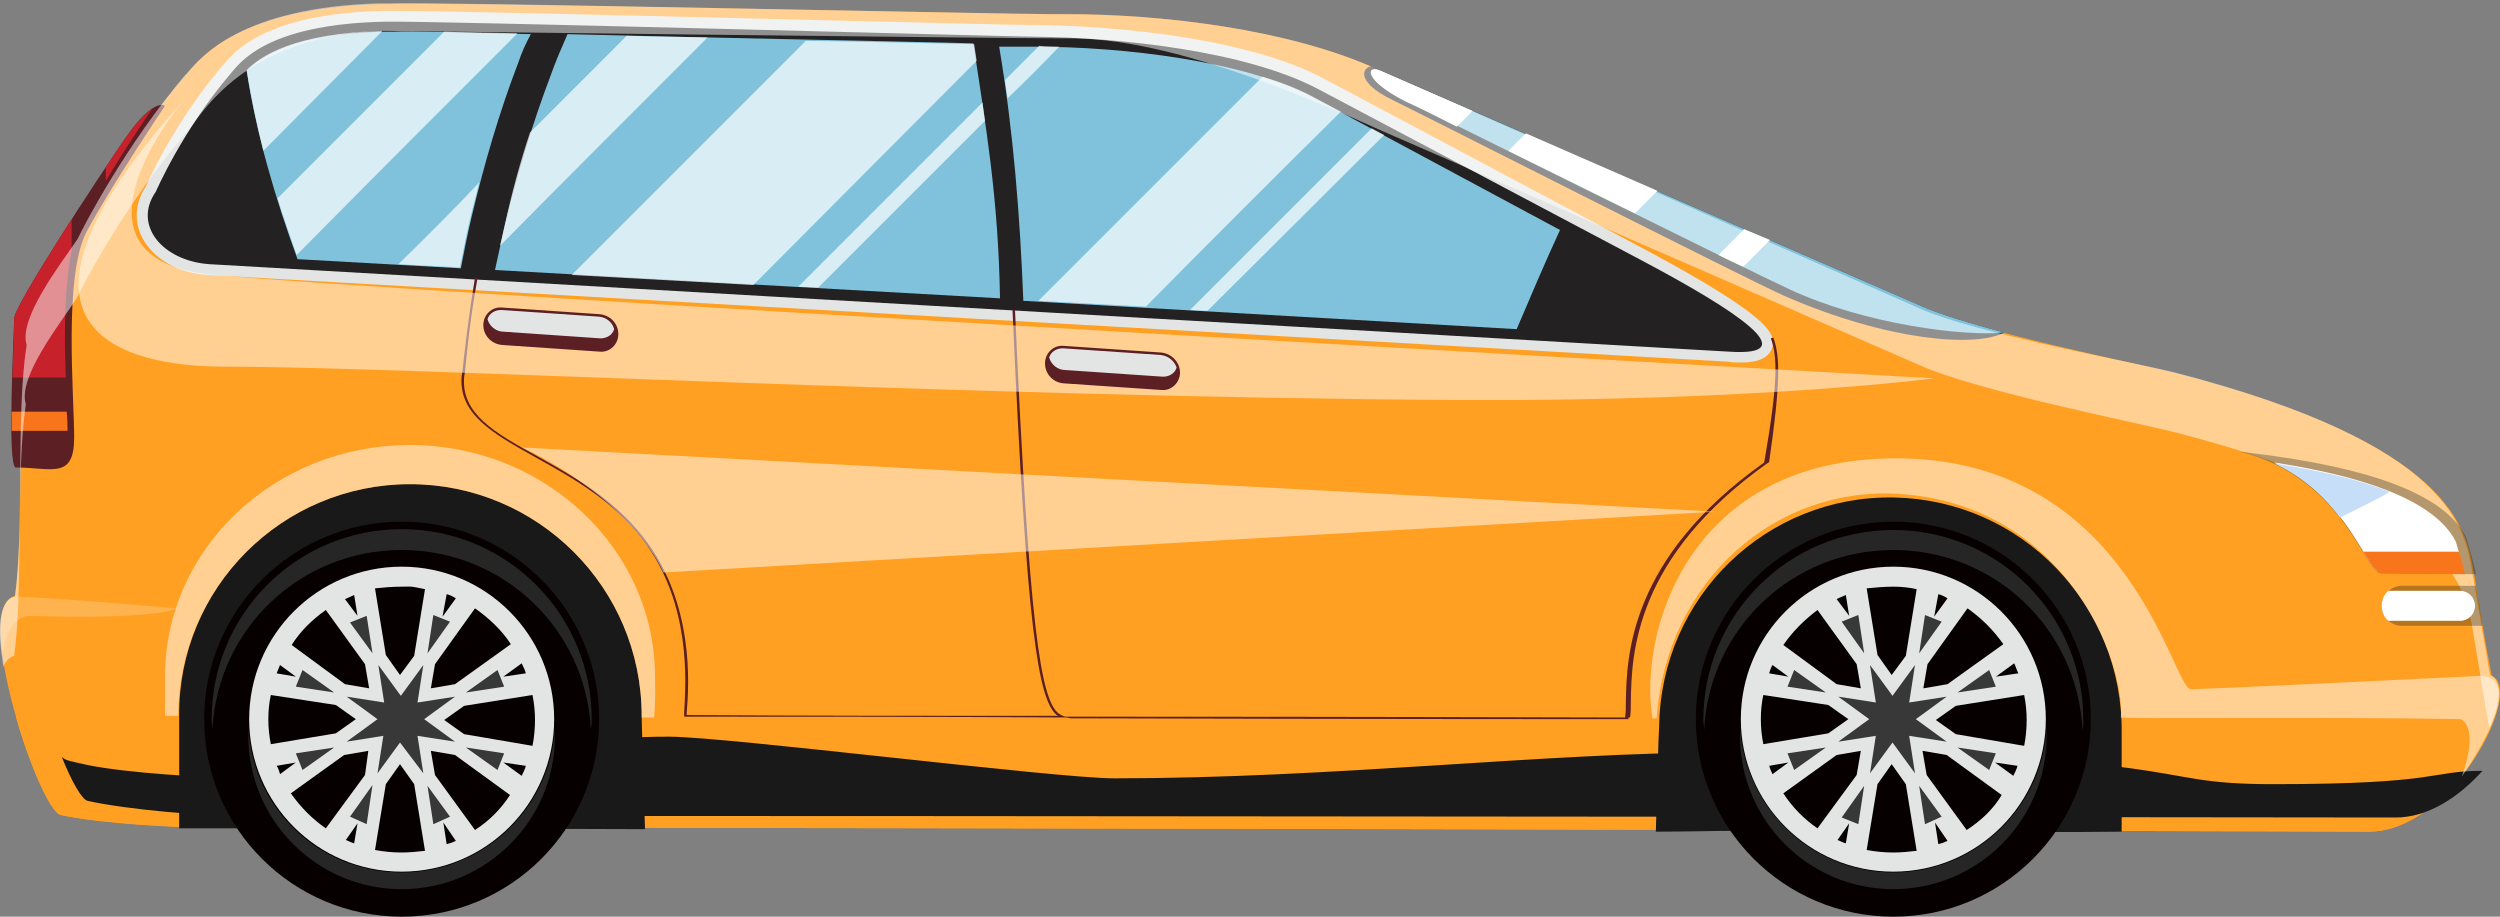 <?xml version="1.0" encoding="utf-8"?>
<!-- Generator: Adobe Illustrator 21.1.0, SVG Export Plug-In . SVG Version: 6.00 Build 0)  -->
<svg version="1.1" id="圖層_1" xmlns="http://www.w3.org/2000/svg" xmlns:xlink="http://www.w3.org/1999/xlink" x="0px" y="0px"
	 viewBox="0 0 300 110" style="enable-background:new 0 0 300 110;" xml:space="preserve">
<rect x="0" y="0" width="300" height="110" fill="#808080" stroke="none"/>
<style type="text/css">
	.st0{fill:#DB3535;}
	.st1{fill:#F4CC25;}
	.st2{fill:#F2A927;}
	.st3{fill:#2A2A2B;}
	.st4{fill:#F29B27;}
	.st5{fill:#CE7305;}
	.st6{fill:#070707;}
	.st7{fill:#091119;}
	.st8{opacity:0.3;fill:#091119;}
	.st9{fill:#FFFFFF;}
	.st10{fill:#F49625;}
	.st11{opacity:0.3;fill:#2A2A2B;}
	.st12{opacity:0.2;fill:#F9F9F9;}
	.st13{fill:#80C2DC;}
	.st14{opacity:0.6;fill:#FFFFFF;}
	.st15{opacity:0.7;fill:#FFFFFF;}
	.st16{opacity:0.6;}
	.st17{fill:#EDEDED;}
	.st18{opacity:0.2;fill:#EDEDED;}
	.st19{fill:#FFA022;}
	.st20{fill:#E3E5E5;}
	.st21{fill:#232122;}
	.st22{fill:#191919;}
	.st23{fill:#070000;}
	.st24{fill:#383838;}
	.st25{fill:#262626;}
	.st26{fill:#5C1F24;}
	.st27{opacity:0.5;fill:#FFFFFF;}
	.st28{opacity:0.2;fill:#FFFFFF;}
	.st29{fill:#C7212B;}
	.st30{fill:#F9751C;}
	.st31{fill:#C7DEF9;}
	.st32{opacity:0.7;}
	.st33{fill:#E3E3E3;}
	.st34{fill:#757575;}
	.st35{fill:#1992FD;}
	.st36{fill:#5E921B;}
	.st37{fill:#EBEDF0;}
	.st38{fill:#90C642;}
	.st39{fill:#73AD29;}
	.st40{fill:#2B2B2B;}
	.st41{fill:#231F20;}
	.st42{fill:#242424;}
	.st43{fill:#E5E3E8;}
	.st44{fill:#C6C5C3;}
	.st45{fill:#424241;}
	.st46{fill:#999999;}
	.st47{fill:#59B9FF;}
</style>
<g>
	<g>
		<path class="st19" d="M296.9,68.9c0.8,5.4,2.1,12.2,2.1,12.2c4,1.6-4.6,18.7-14.8,18.7c0,0-159.8-0.5-259.8-0.5
			c-2.9,0-12.2-0.5-17.1-1.5c-2.5-0.5-10.8-25-5.5-26.3c1.1-8,0.2-22,1.4-30.2c-1-3.2,4-9.5,6.1-12.7C10.1,27,15.1,17.4,22.3,9
			c0.1-0.1,0.1-0.1,0.2-0.2c1.6-2,6.4-7.8,22.9-8.3l1.2,0C53,0.2,120,1.7,126.4,1.7c0.6,0,1.1,0,1.6,0c11.1,0,26.7,1.7,37.7,6.8
			l64.7,28.2c6.8,3.1,26.5,7,30.8,8.1C294.4,53.4,296,63.5,296.9,68.9z"/>
		<path class="st20" d="M208.8,43.5c-0.4,0-0.9,0-1.4-0.1L25,33c-3.7-0.2-6.7-2-8-4.6c-0.9-1.9-0.8-4.1,0.5-6
			c0.4-1,3.6-7.9,9.1-14.4c0-0.1,0.1-0.1,0.2-0.2c1.2-1.5,5-6.2,19.3-6.5c0.2,0,0.5,0,0.9,0c5.9,0,30.8,0.6,50.7,1.1
			C110.6,2.7,121.7,3,124,3c11.1,0.1,26.1,1.8,34.8,6.4l38.9,20.7c14.5,7.8,15.4,9.9,15,11.5C212.2,43.5,209.7,43.5,208.8,43.5z"/>
		<path class="st21" d="M197.1,31.3c11.3,6,19.6,11.5,10.4,10.9L25.1,31.7c-5.6-0.4-9.2-4.7-6.4-8.7c0,0,3.2-7.4,9-14.2
			c1-1.1,4-5.9,18.5-6.2c6.2-0.1,71.6,1.7,77.8,1.8c10.4,0.1,25.5,1.7,34.2,6.3L197.1,31.3z"/>
		<path class="st13" d="M47.3,3.8l-1,0C35.3,4,31.3,6.8,29.6,8.5c1.2,7.7,3.4,15.2,6.1,22.6l19.6,1.1c0.4-2.1,0.8-4.1,1.3-6.2
			c1.5-6.3,3.3-12.5,5.6-18.5c0.4-1.2,0.9-2.3,1.5-3.4C55.3,3.9,48.9,3.7,47.3,3.8z"/>
		<path class="st13" d="M66.1,9c-2.2,5.8-4,11.8-5.5,17.9c-0.4,1.8-0.8,3.7-1.2,5.5l60.6,3.4c-0.2-12.1-1.7-20.6-3.2-30.6
			c-11.2-0.3-33.7-0.7-48.7-1.1C67.4,5.7,66.7,7.3,66.1,9z"/>
		<path class="st13" d="M157.6,11.7c-8.3-4.4-22.8-6.1-33.6-6.1c-0.5,0-1,0-1.6,0c-0.5,0-1.3,0-2.5,0c1.7,10.1,2.5,20.3,2.9,30.5
			l59.2,3.4c1.7-4,3.4-8,5.2-11.9L157.6,11.7z"/>
	</g>
	<path class="st19" d="M1.9,86c1.7,6,4.2,11.6,5.4,11.8c4.9,1.1,14.2,1.5,17.1,1.5c100.1,0,259.8,0.5,259.8,0.5
		c4.1,0,7.2-2.5,10.4-5.5c3.8-7.5,0.7-7.9,0.7-7.9C249.6,86.3,1.9,86,1.9,86z"/>
	<path class="st22" d="M272.7,94.1c-16.6,0-6.6-3.8-66.2-3.8c-20.9,0-46.4,3.1-72.8,3.1c-7,0-46.6-5-53.4-5
		c-17.6,0-37.2,4.9-52.7,4.9c-2.9,0-12.2-0.5-17.1-1.5c-1.7-0.4-2.7-0.5-3.1-1c1.2,3,2.4,5.1,3.1,5.3c4.9,1.1,14.3,1.8,17.2,1.8
		c100.1,0,259.8,0.2,259.8,0.2c3.9,0,7.6-2.5,10.4-5.6C291.5,92.5,293,94.1,272.7,94.1z"/>
	<g>
		<g>
			<g>
				<path class="st22" d="M49.2,58.1C64.5,58.1,77,70.5,77,85.9c0,0.9,0.2,6.7,0.4,13.6c-23-0.1-47.3-0.1-55.9-0.1
					c0-3.5,0-9.8,0-13.5C21.4,70.5,33.9,58.1,49.2,58.1z"/>
				<path class="st22" d="M227.3,59.7c15.3,0.3,27.5,12.9,27.3,28.3c0,0.8,0,5.9,0,11.8c-14.7,0.2-31.5-0.3-46.3-0.1
					c-2.6,0-5.9,0.1-9.6,0.1c0.2-6.3,0.3-11.5,0.4-12.6C199.3,71.6,212,59.4,227.3,59.7z"/>
			</g>
		</g>
		<g>
			<circle class="st23" cx="227.2" cy="86.3" r="23.7"/>
			<path class="st20" d="M208.9,86.3c0,10.1,8.2,18.3,18.3,18.3c10.1,0,18.3-8.2,18.3-18.3c0-10.1-8.2-18.3-18.3-18.3
				C217.1,68,208.9,76.2,208.9,86.3z M212.3,91.9l2.3-0.4l-1.9,1.4C212.5,92.5,212.4,92.2,212.3,91.9z M211.6,89.3
				c-0.2-1-0.3-2-0.3-3c0-1,0.1-2,0.3-2.9l7.8,1.2l2.4,1.7l-2.4,1.7L211.6,89.3z M241.6,93.1l-2.2-1.6l2.7,0.4
				C242,92.3,241.8,92.7,241.6,93.1z M234.7,88.1l-2.4-1.7l2.4-1.7l8.2-1.3c0.2,1,0.3,2,0.3,3c0,1-0.1,2.1-0.3,3.1L234.7,88.1z
				 M242.2,80.8l-2.7,0.4l2.2-1.6C241.9,80,242,80.4,242.2,80.8z M212.7,79.8l1.9,1.4l-2.3-0.4C212.4,80.5,212.5,80.1,212.7,79.8z
				 M218.1,73.2l4.7,6.5l0.5,2.9l-2.9-0.5l-6.4-4.7C215.1,75.8,216.5,74.4,218.1,73.2z M220.4,71.9c0.3-0.2,0.7-0.3,1.1-0.5l0.4,2.5
				L220.4,71.9z M227.2,70.4c1,0,1.9,0.1,2.8,0.3l-1.3,8L227,81l-1.7-2.4l-1.3-8C225.1,70.5,226.1,70.4,227.2,70.4z M232.6,71.3
				c0.4,0.1,0.8,0.3,1.1,0.5l-1.6,2.2L232.6,71.3z M240.4,77.3l-6.7,4.8l-2.9,0.5l0.5-2.9l4.8-6.7C237.8,74.2,239.2,75.6,240.4,77.3
				z M236,99.6l-4.8-6.6l-0.5-2.9l2.9,0.5l6.6,4.8C239.2,97.1,237.7,98.5,236,99.6z M233.7,100.9c-0.4,0.2-0.7,0.3-1.1,0.4l-0.4-2.6
				L233.7,100.9z M227.2,102.3c-1.1,0-2.1-0.1-3.2-0.3l1.3-7.9l1.7-2.4l1.7,2.4l1.3,8C229.1,102.2,228.2,102.3,227.2,102.3z
				 M221.5,101.2c-0.4-0.1-0.7-0.3-1-0.4l1.4-2L221.5,101.2z M214,95.2l6.4-4.6l2.9-0.5l-0.5,2.9l-4.7,6.4
				C216.5,98.3,215.1,96.9,214,95.2z"/>
			<g>
				<path class="st24" d="M223,98.9l-2-0.8l2.7-3.8L223,98.9z M231,98.9l-0.7-4.6L233,98L231,98.9z M224.4,92.8l0.7-4.5l-4.5,0.7
					l3.7-2.7l-3.7-2.7l4.5,0.7l-0.7-4.5l2.7,3.7l2.7-3.7l-0.7,4.5l4.5-0.7l-3.7,2.7l3.7,2.7l-4.5-0.7l0.7,4.5l-2.7-3.7L224.4,92.8z
					 M215.3,92.4l-0.8-2l4.6-0.7L215.3,92.4z M238.7,92.4l-3.8-2.7l4.6,0.7L238.7,92.4z M234.9,83.1l3.8-2.7l0.8,2L234.9,83.1z
					 M219.1,83.1l-4.6-0.7l0.8-2L219.1,83.1z M223.7,78.4l-2.7-3.8l2-0.8L223.7,78.4z M230.3,78.4l0.7-4.6l2,0.8L230.3,78.4z"/>
			</g>
			<path class="st25" d="M227.2,66c-12.2,0-22.1,9.5-22.7,21.6c0-0.4-0.1-0.8-0.1-1.2c0-12.6,10.2-22.8,22.8-22.8
				c12.6,0,22.8,10.2,22.8,22.8c0,0.4,0,0.8-0.1,1.2C249.3,75.5,239.4,66,227.2,66z"/>
			<path class="st25" d="M227.2,104.7c9.8,0,17.9-7.7,18.4-17.4c0,0.3,0,0.7,0,1c0,10.2-8.3,18.4-18.4,18.4
				c-10.2,0-18.4-8.3-18.4-18.4c0-0.3,0-0.7,0-1C209.4,97,217.4,104.7,227.2,104.7z"/>
		</g>
		<g>
			<circle class="st23" cx="48.2" cy="86.3" r="23.7"/>
			<path class="st20" d="M29.9,86.3c0,10.1,8.2,18.3,18.3,18.3c10.1,0,18.3-8.2,18.3-18.3c0-10.1-8.2-18.3-18.3-18.3
				C38.1,68,29.9,76.2,29.9,86.3z M33.2,91.9l2.3-0.4l-1.9,1.4C33.5,92.5,33.4,92.2,33.2,91.9z M32.5,89.3c-0.2-1-0.3-2-0.3-3
				c0-1,0.1-2,0.3-2.9l7.8,1.2l2.4,1.7l-2.4,1.7L32.5,89.3z M62.6,93.1l-2.2-1.6l2.7,0.4C63,92.3,62.8,92.7,62.6,93.1z M55.7,88.1
				l-2.4-1.7l2.4-1.7l8.2-1.3c0.2,1,0.3,2,0.3,3c0,1-0.1,2.1-0.3,3.1L55.7,88.1z M63.1,80.8l-2.7,0.4l2.2-1.6
				C62.8,80,63,80.4,63.1,80.8z M33.6,79.8l1.9,1.4l-2.3-0.4C33.3,80.5,33.5,80.1,33.6,79.8z M39.1,73.2l4.7,6.5l0.5,2.9l-2.9-0.5
				l-6.4-4.7C36,75.8,37.4,74.4,39.1,73.2z M41.4,71.9c0.4-0.2,0.7-0.3,1.1-0.5l0.4,2.5L41.4,71.9z M48.2,70.4
				c1.5,0,0.8-0.1,2.8,0.3l-1.3,8L48,81l-1.7-2.4l-1.3-8C46,70.5,47.1,70.4,48.2,70.4z M53.6,71.3c0.4,0.1,0.8,0.3,1.1,0.5l-1.6,2.2
				L53.6,71.3z M61.3,77.3l-6.7,4.8l-2.9,0.5l0.5-2.9L57,73C58.7,74.2,60.2,75.6,61.3,77.3z M57,99.6L52.2,93l-0.5-2.9l2.9,0.5
				l6.6,4.8C60.1,97.1,58.7,98.5,57,99.6z M54.7,100.9c-0.4,0.2-0.7,0.3-1.1,0.4l-0.4-2.6L54.7,100.9z M48.2,102.3
				c-1.1,0-2.1-0.1-3.2-0.3l1.3-7.9l1.7-2.4l1.7,2.4l1.3,8C50.1,102.2,49.1,102.3,48.2,102.3z M42.5,101.2c-0.4-0.1-0.7-0.3-1-0.4
				l1.4-2L42.5,101.2z M34.9,95.2l6.4-4.6l2.9-0.5L43.8,93l-4.7,6.4C37.5,98.3,36.1,96.9,34.9,95.2z"/>
			<g>
				<path class="st24" d="M44,98.9L42,98l2.7-3.8L44,98.9z M52,98.9l-0.7-4.6L54,98L52,98.9z M45.3,92.8l0.7-4.5L41.6,89l3.7-2.7
					l-3.7-2.7l4.5,0.7l-0.7-4.5l2.7,3.7l2.7-3.7l-0.7,4.5l4.5-0.7l-3.7,2.7l3.7,2.7l-4.5-0.7l0.7,4.5L48,89.1L45.3,92.8z M36.3,92.4
					l-0.8-2l4.6-0.7L36.3,92.4z M59.7,92.4l-3.8-2.7l4.6,0.7L59.7,92.4z M55.9,83.1l3.8-2.7l0.8,2L55.9,83.1z M40.1,83.1l-4.6-0.7
					l0.8-2L40.1,83.1z M44.7,78.4L42,74.7l2-0.8L44.7,78.4z M51.3,78.4l0.7-4.6l2,0.8L51.3,78.4z"/>
			</g>
			<path class="st25" d="M48.2,66C36,66,26.1,75.5,25.5,87.5c0-0.4-0.1-0.8-0.1-1.2c0-12.6,10.2-22.8,22.8-22.8
				C60.8,63.5,71,73.7,71,86.3c0,0.4,0,0.8-0.1,1.2C70.3,75.5,60.4,66,48.2,66z"/>
			<path class="st25" d="M48.2,104.7c9.8,0,17.9-7.7,18.4-17.4c0,0.3,0,0.7,0,1c0,10.2-8.3,18.4-18.4,18.4
				c-10.2,0-18.4-8.3-18.4-18.4c0-0.3,0-0.7,0-1C30.3,97,38.3,104.7,48.2,104.7z"/>
		</g>
	</g>
	<path class="st21" d="M167.3,12.1c3.3,1.6,42.1,21.3,46.8,23.4c12.6,5.5,23.1,6.2,26.4,4.4c-4.1-1.1-7.8-2.2-10-3.2L164.6,8
		C164,7.8,161.9,9.5,167.3,12.1z"/>
	<path class="st13" d="M168.8,12.1c3.3,1.6,41.3,20.5,45.9,22.6c9.2,4.3,21.3,5.7,25.8,5.2c-4.1-1.1-7.8-2.2-10-3.2L165.7,8.5
		C164,7.7,163.4,9.5,168.8,12.1z"/>
	<path class="st26" d="M212.8,40.5l-0.3,0.1c0.8,2.2,0.9,5.2-0.8,14.9c-16.2,11.5-16.5,23.2-16.6,28.8c0,0.7,0,1.3-0.1,1.8
		c-2,0-31.5-0.1-64.9-0.1v0c0,0-0.1,0-0.1,0c-0.7,0-1.5,0-2.2,0c-0.3-0.1-0.5-0.2-0.8-0.4c-2.1-1.8-3.5-10.1-5.2-48.4l-0.3,0
		c1.7,38.6,3.1,46.7,5.3,48.6c0.1,0.1,0.2,0.1,0.3,0.1c-15,0-30.6,0-44.7-0.1l0-0.2c0.3-3.6,0.9-13.2-5.1-21
		c-3.7-4.8-8.6-7.5-12.9-9.9c-5.1-2.8-9.1-5.1-8.7-9.5l0.1-0.6c0.2-1.9,0.5-5.7,1.5-11.2l-0.3-0.1c-0.9,5.5-1.3,9.4-1.5,11.2
		l-0.1,0.6c-0.4,4.6,3.7,6.9,8.9,9.8c4.3,2.4,9.2,5.1,12.8,9.8c5.9,7.7,5.2,17.2,5,20.8l0,0.5h0.2c14.4,0,30.3,0,45.6,0.1
		c0.2,0,0.4,0.1,0.7,0.1c0.3,0,0.5,0,0.8,0c0.2,0,0.5,0,0.8,0c34.4,0.1,64.7,0.1,65.2,0.1v-0.2l0.2,0c0.1-0.5,0.1-1.2,0.1-2
		c0.1-5.6,0.4-17.2,16.5-28.6l0.1,0l0-0.1C213.7,45.8,213.6,42.7,212.8,40.5z"/>
	<path class="st27" d="M21.9,12.2c0,0-15.6,18.6,3.1,20.7c14.6,1.7,207.1,12.5,207.1,12.5s-21.3,2.8-57,2.6
		C117.7,47.7,48.9,44,27,44C18.2,44-4.7,41.8,21.9,12.2z"/>
	<g>
		<path class="st26" d="M141.6,44.7c0,1.2-1,2.2-2.2,2.1L127.6,46c-1.2-0.1-2.2-1.1-2.2-2.4l0,0c0-1.2,1-2.2,2.2-2.1l11.7,0.8
			C140.6,42.4,141.6,43.5,141.6,44.7L141.6,44.7z"/>
		<path class="st20" d="M139.3,42.6l-11.7-0.8c0,0-0.1,0-0.1,0c-0.7,0-1.4,0.4-1.6,1.1c0.2,0.8,1,1.5,1.9,1.5l11.7,0.8
			c0,0,0.1,0,0.1,0c0.7,0,1.4-0.4,1.6-1.1C140.9,43.3,140.2,42.7,139.3,42.6z"/>
	</g>
	<g>
		<path class="st26" d="M74.2,40.1c0,1.2-1,2.2-2.2,2.1l-11.7-0.8C59,41.3,58,40.3,58,39l0,0c0-1.2,1-2.2,2.2-2.1l11.7,0.8
			C73.2,37.8,74.2,38.8,74.2,40.1L74.2,40.1z"/>
		<path class="st20" d="M71.9,38l-11.7-0.8c0,0-0.1,0-0.1,0c-0.7,0-1.4,0.4-1.6,1.1c0.2,0.8,1,1.5,1.9,1.5L72,40.6c0,0,0.1,0,0.1,0
			c0.7,0,1.4-0.4,1.6-1.1C73.5,38.7,72.8,38.1,71.9,38z"/>
	</g>
	<path class="st27" d="M297.7,81.1c0,0-32.6,1.6-34.8,1.6c-2.2,0-7.2-27.7-35.4-27.7c-24.9,0-30.9,20.9-29.2,31.2h0.5
		c1.1-16.4,14.3-28.1,29.5-26.9c19.6,1.5,26.7,20,26.2,26.8c-0.1,0.2,25.1-0.1,40.8,0.2c2.3,1.3,0.1,6.9,0.1,6.9
		S303.8,81.5,297.7,81.1z"/>
	<path class="st27" d="M78.6,81.2c0-15.3-13.2-27.8-29.4-27.8c-16.2,0-29.4,12.4-29.4,27.8c0,1.3,0,3,0,4.7h1.6c0,0,0,0,0,0
		c0-15.3,12.4-27.8,27.8-27.8C64.5,58.1,77,70.5,77,85.9c0,0.1,0,0.1,0,0.2h1.5C78.7,83.7,78.6,81.6,78.6,81.2z"/>
	<path class="st27" d="M62.7,53.7l143.1,7.7L79.6,68.7C79.6,68.7,76.4,60.4,62.7,53.7z"/>
	<path class="st28" d="M3.7,73.9c-2.9-0.1-3.4,4.7-3.4,4.7s-1.3-6,1.4-7c4.3,0.1,16.2,1.1,19.4,1.4C20.6,73.6,13.9,74.3,3.7,73.9z"
		/>
	<path class="st26" d="M1.9,56.1c4.3,0,7,1.5,7-3.6c0-5.1-1.3-19.4,1.5-24.7c2.8-5.3,9.4-15.1,9.4-15.1s-1.3-1.1-4.7,3.8
		C11.7,21.4,1.7,36.7,1.7,38.2C1.7,39.7,0.8,56.1,1.9,56.1z"/>
	<path class="st29" d="M12.7,21.7c2.1-3.5,4.5-7.1,5.6-8.7c-0.7,0.5-1.8,1.5-3.2,3.5c-0.6,0.9-1.5,2.1-2.4,3.6V21.7z"/>
	<path class="st29" d="M8.6,30.1v-3.8c-3.5,5.5-6.9,11-6.9,11.9c0,0.6-0.1,3.7-0.2,7.1h6.4C7.7,40.4,7.7,34.3,8.6,30.1z"/>
	<path class="st30" d="M8.1,51.7c0-0.6,0-1.4-0.1-2.3H1.4c0,0.8,0,1.6,0,2.3H8.1z"/>
	<path class="st27" d="M1.7,78.7c1.1-8,0.2-22.1,1.4-30.2c-1-3.2,4-9.5,6.1-12.7c0.8-1.7,5.8-11.3,13.1-19.8
		c0.1-0.1,0.1-0.1,0.2-0.2c1.6-2,6.9-11.6,23.4-12.1c0,0,74.7,0.9,81,0.9c0.6,0,1.1,0,1.6,0c11.1,0,26.1,6,37.1,11l64.7,28.2
		c6.8,3.1,26.5,7,30.8,8.1c33.2,8.6,34.8,18.7,35.7,24.1c0.7,4.3,1.6,9.5,1.9,11.4c1.4-3.1,1.6-5.8,0.1-6.4c0,0-1.2-6.9-2.1-12.2
		c-0.9-5.4-2.5-15.5-35.7-24.1c-4.3-1.1-24.2-4.7-30.9-7.8L165.7,8.5c-11-5.1-26.6-6.8-37.7-6.8c-0.5,0-1,0-1.6,0
		C120,1.7,53,0.2,46.6,0.4l-1.2,0C29,0.9,24.2,6.8,22.5,8.7c-0.1,0.1-0.1,0.2-0.2,0.2C15.1,17.4,10.1,27,9.3,28.7
		c-2.1,3.1-7.1,9.5-6.1,12.7c-1.3,8.1-0.3,22.2-1.4,30.2C-0.2,72-0.3,75.6,0.4,80C0.7,79.3,1.1,78.9,1.7,78.7z"/>
	<path class="st8" d="M297.1,68.9c0,0-9.4-0.1-11.4-0.1c-1.9,0-4.5-11.5-16.9-14.6c11.4,1.3,23.9,3.9,27.1,10.2
		C297,67.9,297.1,68.9,297.1,68.9z"/>
	<path class="st9" d="M294.7,65c-2.7-5.3-12.1-8-21.8-9.5c9,4.3,11.1,13.2,12.8,13.2c1.5,0,7.3,0.1,10,0.1
		C295.6,68.2,295.3,67,294.7,65z"/>
	<path class="st31" d="M280.8,62.1c0,0,6.2-3,5.9-3.1c-4-1.6-8.9-2.6-13.8-3.4C276.5,57.3,279,59.7,280.8,62.1z"/>
	<path class="st30" d="M283.6,66.2c0.9,1.5,1.6,2.6,2.2,2.6c1.5,0,7.3,0.1,10,0.1c-0.1-0.5-0.3-1.4-0.7-2.7H283.6z"/>
	<path class="st8" d="M297.1,70.3h-8.9c-1.3,0-2.4,1.1-2.4,2.4c0,1.3,1.1,2.4,2.4,2.4h9.7C297.7,73.5,297.4,71.9,297.1,70.3z"/>
	<path class="st9" d="M297,72.7c0-1-0.8-1.8-1.8-1.8h-8.6c-0.5,0.4-0.8,1.1-0.8,1.8c0,0.7,0.3,1.4,0.8,1.8h8.6
		C296.2,74.5,297,73.7,297,72.7z"/>
	<g class="st32">
		<path class="st9" d="M31.6,18.1c-0.8-3.2-1.5-6.4-2-9.7c1.7-1.7,5.7-4.4,16.3-4.7L31.6,18.1z M62.1,4c-3.4-0.1-6.4-0.1-8.8-0.2
			l-20,20c0.7,2.3,1.5,4.5,2.3,6.8C44.4,21.7,53.2,12.9,62.1,4z M47.8,31.7l7.4,0.4c0.4-2.1,0.8-4.1,1.3-6.2c0.3-1.3,0.7-2.7,1-4
			C54.4,25.2,51.1,28.5,47.8,31.7z M127.1,5.6c-0.8,0-1.6,0-2.4-0.1l-4.1,4.1c0.1,0.7,0.2,1.5,0.3,2.2C123,9.8,125.1,7.7,127.1,5.6z
			 M160.9,13.4l-3.2-1.7c-1.8-1-3.9-1.8-6.2-2.5l-26.9,26.9l12.9,0.7C145.2,29,153,21.2,160.9,13.4z M166.1,16.2l-1.5-0.8
			l-21.8,21.8l2.1,0.1L166.1,16.2z M117.2,7.3c-0.1-0.7-0.2-1.4-0.3-2c-5-0.1-12.4-0.3-20.2-0.4c-9.4,9.4-18.7,18.7-28.1,28.1
			l21.8,1.2L117.2,7.3z M118.2,14.5c-0.1-0.7-0.2-1.4-0.3-2.2L95.8,34.4l2.4,0.1L118.2,14.5z M84.9,4.5c-3.3-0.1-6.6-0.1-9.7-0.2
			c-3.9,3.9-7.7,7.7-11.6,11.6c-1.2,3.6-2.2,7.3-3,11c-0.2,0.9-0.4,1.7-0.6,2.6C68.3,21.1,76.6,12.8,84.9,4.5z"/>
	</g>
	<g>
		<path class="st9" d="M165.7,8.5l11,4.8c-0.6,0.6-1.2,1.3-1.9,1.9c-3.1-1.6-5.4-2.7-6.1-3C163.4,9.5,164,7.7,165.7,8.5z
			 M212.4,28.8l-3.1-1.3c-1,1-2.1,2.1-3.1,3.1c1.1,0.5,2,1,3,1.4L212.4,28.8z M198.9,22.9L183.1,16l-2.1,2.1
			c4.7,2.3,10.1,5,15.2,7.5C197,24.8,198,23.8,198.9,22.9z"/>
	</g>
</g>
</svg>
